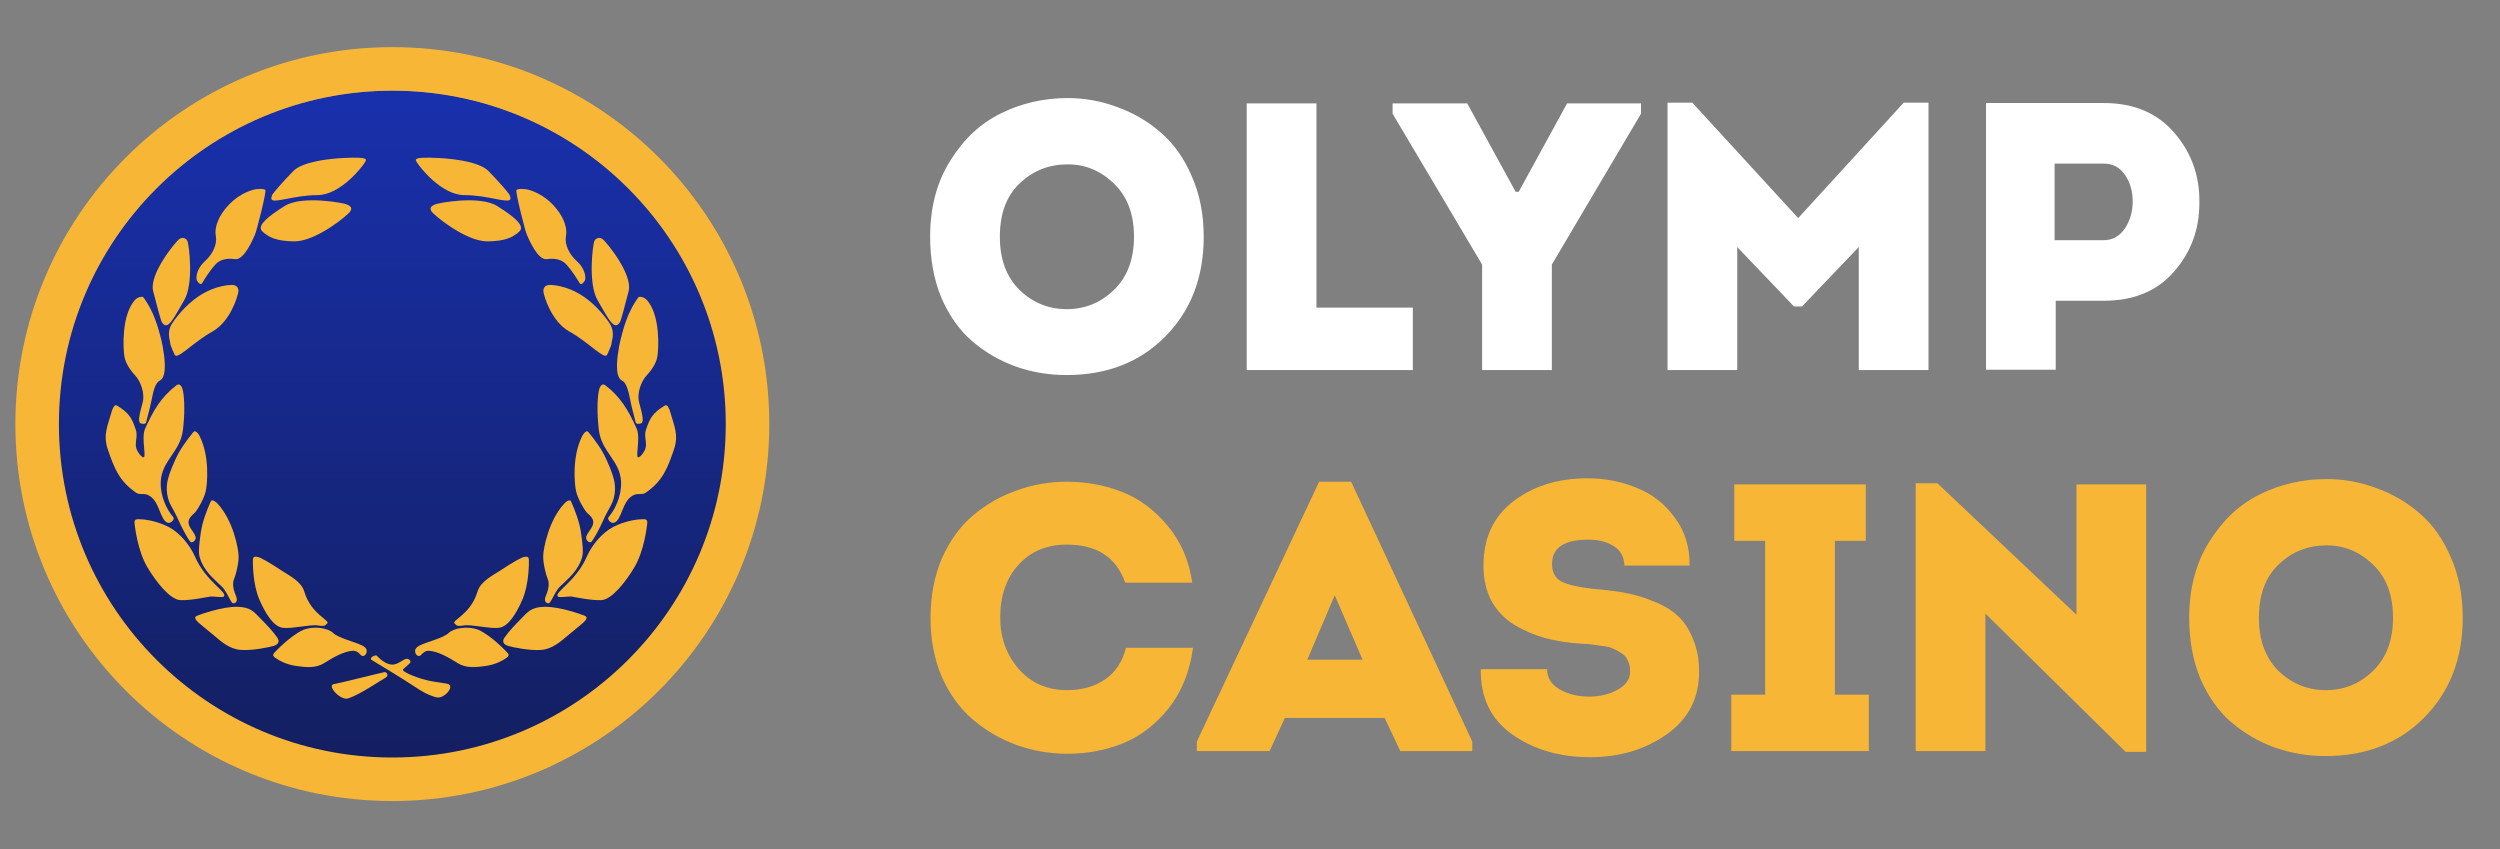 <svg width="106" height="36" viewBox="0 0 106 36" fill="none" xmlns="http://www.w3.org/2000/svg">
<rect x="0" y="0" width="106" height="36" fill="#808080" stroke="none"/>
<g clip-path="url(#clip0_1_1641)">
<g clip-path="url(#clip1_1_1641)">
<g clip-path="url(#clip2_1_1641)">
<path d="M51.037 10.039C51.037 11.761 50.493 13.172 49.405 14.271C48.328 15.358 46.934 15.902 45.221 15.902C44.457 15.902 43.73 15.778 43.041 15.531C42.362 15.283 41.748 14.922 41.199 14.448C40.66 13.975 40.23 13.361 39.907 12.607C39.594 11.842 39.438 10.986 39.438 10.039C39.438 8.789 39.724 7.712 40.294 6.808C40.865 5.892 41.581 5.225 42.443 4.805C43.315 4.374 44.257 4.158 45.27 4.158C46.002 4.158 46.707 4.288 47.386 4.546C48.075 4.794 48.689 5.155 49.227 5.628C49.777 6.102 50.213 6.722 50.536 7.486C50.87 8.24 51.037 9.091 51.037 10.039ZM42.394 10.039C42.394 10.997 42.674 11.751 43.234 12.3C43.794 12.838 44.462 13.108 45.237 13.108C46.002 13.108 46.664 12.838 47.224 12.3C47.795 11.751 48.081 10.997 48.081 10.039C48.081 9.08 47.8 8.332 47.24 7.793C46.68 7.244 46.023 6.969 45.27 6.969C44.473 6.969 43.794 7.238 43.234 7.777C42.674 8.305 42.394 9.058 42.394 10.039ZM55.817 4.385V13.043H59.904V15.692H52.861V4.385H55.817ZM64.263 8.132H64.393L66.444 4.385H69.578V4.821L65.798 11.218V15.692H62.842V11.218L59.046 4.821V4.385H62.212L64.263 8.132ZM76.244 9.247L80.718 4.352H81.768V15.692H78.812V10.475L76.405 12.995H76.066L73.659 10.475V15.692H70.703V4.352H71.753L76.244 9.247ZM87.163 15.676H84.207V4.368H89.198C90.48 4.368 91.481 4.794 92.203 5.645C92.925 6.485 93.275 7.475 93.253 8.617C93.253 9.737 92.892 10.706 92.171 11.525C91.46 12.343 90.469 12.752 89.198 12.752H87.163V15.676ZM87.115 10.184H89.198C89.565 10.184 89.861 10.022 90.087 9.699C90.313 9.365 90.426 8.978 90.426 8.536C90.426 8.105 90.318 7.734 90.103 7.422C89.888 7.098 89.586 6.937 89.198 6.937H87.115V10.184Z" fill="white"/>
<path d="M39.454 26.209C39.454 25.271 39.616 24.426 39.939 23.672C40.273 22.919 40.714 22.31 41.264 21.847C41.813 21.384 42.427 21.034 43.105 20.797C43.783 20.549 44.494 20.425 45.237 20.425C46.056 20.425 46.826 20.565 47.547 20.845C48.28 21.125 48.926 21.599 49.486 22.267C50.056 22.935 50.412 23.748 50.552 24.706H47.709C47.332 23.629 46.508 23.091 45.237 23.091C44.386 23.091 43.703 23.376 43.186 23.947C42.669 24.507 42.41 25.255 42.41 26.192C42.41 27.032 42.669 27.754 43.186 28.357C43.714 28.96 44.397 29.262 45.237 29.262C45.873 29.262 46.411 29.111 46.853 28.809C47.294 28.508 47.59 28.061 47.741 27.468H50.584C50.444 28.492 50.094 29.353 49.534 30.053C48.974 30.742 48.328 31.232 47.596 31.523C46.874 31.814 46.088 31.959 45.237 31.959C44.505 31.959 43.794 31.835 43.105 31.588C42.427 31.34 41.813 30.985 41.264 30.521C40.714 30.058 40.273 29.455 39.939 28.712C39.616 27.959 39.454 27.124 39.454 26.209ZM58.71 30.441H54.477L53.831 31.846H50.746V31.442L55.931 20.425H57.288L62.425 31.442V31.846H59.372L58.71 30.441ZM56.593 25.239L55.43 27.969H57.773L56.593 25.239ZM62.786 28.373H65.597C65.597 28.739 65.775 29.025 66.13 29.229C66.485 29.434 66.905 29.536 67.39 29.536C67.842 29.536 68.241 29.439 68.585 29.245C68.941 29.052 69.118 28.793 69.118 28.47C69.118 28.298 69.086 28.147 69.022 28.018C68.968 27.878 68.876 27.77 68.747 27.695C68.618 27.608 68.499 27.544 68.392 27.501C68.295 27.447 68.139 27.409 67.923 27.388C67.719 27.355 67.573 27.334 67.487 27.323C67.401 27.312 67.25 27.302 67.035 27.291C66.485 27.259 65.974 27.178 65.5 27.049C65.037 26.919 64.601 26.731 64.192 26.483C63.793 26.235 63.475 25.901 63.239 25.482C63.012 25.051 62.899 24.55 62.899 23.979C62.899 22.805 63.325 21.895 64.175 21.249C65.026 20.603 66.065 20.28 67.293 20.28C68.047 20.28 68.747 20.415 69.393 20.684C70.05 20.942 70.588 21.362 71.008 21.944C71.439 22.515 71.649 23.193 71.638 23.979H68.876C68.865 23.613 68.715 23.338 68.424 23.155C68.133 22.972 67.772 22.881 67.342 22.881C66.319 22.881 65.807 23.225 65.807 23.915C65.807 24.27 65.942 24.518 66.211 24.658C66.491 24.798 66.932 24.9 67.535 24.965C68.074 25.008 68.542 25.067 68.941 25.142C69.339 25.218 69.743 25.342 70.152 25.514C70.562 25.675 70.895 25.88 71.154 26.128C71.412 26.365 71.622 26.688 71.784 27.097C71.956 27.495 72.042 27.959 72.042 28.486C72.042 29.606 71.585 30.489 70.669 31.135C69.754 31.782 68.672 32.105 67.422 32.105C66.13 32.105 65.026 31.782 64.111 31.135C63.206 30.489 62.765 29.569 62.786 28.373ZM77.8 29.455H79.237V31.846H73.406V29.455H74.844V22.929H73.535V20.538H79.108V22.929H77.8V29.455ZM90.126 31.878L84.181 26.015V31.846H81.225V20.49H82.146L88.042 26.063V20.538H90.998V31.878H90.126ZM104.42 26.192C104.42 27.915 103.876 29.326 102.788 30.425C101.711 31.512 100.317 32.056 98.605 32.056C97.84 32.056 97.113 31.932 96.424 31.685C95.745 31.437 95.132 31.076 94.582 30.602C94.044 30.128 93.613 29.515 93.29 28.761C92.978 27.996 92.822 27.14 92.822 26.192C92.822 24.943 93.107 23.866 93.678 22.962C94.248 22.046 94.965 21.378 95.826 20.959C96.698 20.528 97.641 20.312 98.653 20.312C99.385 20.312 100.091 20.442 100.769 20.7C101.458 20.948 102.072 21.308 102.611 21.782C103.16 22.256 103.596 22.875 103.919 23.64C104.253 24.394 104.42 25.245 104.42 26.192ZM95.778 26.192C95.778 27.151 96.058 27.905 96.618 28.454C97.178 28.992 97.845 29.262 98.621 29.262C99.385 29.262 100.048 28.992 100.608 28.454C101.178 27.905 101.464 27.151 101.464 26.192C101.464 25.234 101.184 24.485 100.624 23.947C100.064 23.398 99.407 23.123 98.653 23.123C97.856 23.123 97.178 23.392 96.618 23.931C96.058 24.458 95.778 25.212 95.778 26.192Z" fill="#F7B636"/>
<path d="M16.654 32.231C24.493 32.231 30.847 25.877 30.847 18.038C30.847 10.199 24.493 3.844 16.654 3.844C8.815 3.844 2.46 10.199 2.46 18.038C2.46 25.877 8.815 32.231 16.654 32.231Z" fill="url(#paint0_linear_1_1641)"/>
<path d="M16.635 33.041C24.952 33.041 31.695 26.299 31.695 17.981C31.695 9.664 24.952 2.921 16.635 2.921C8.317 2.921 1.575 9.664 1.575 17.981C1.575 26.299 8.317 33.041 16.635 33.041Z" stroke="#F7B636" stroke-width="1.846"/>
<path d="M7.757 16.567C7.732 16.437 7.644 16.209 7.474 16.341C6.832 16.841 6.513 17.378 6.155 18.17C5.96 18.601 6.268 19.527 6.042 19.376C5.937 19.306 5.899 19.238 5.834 19.131C5.651 18.828 5.869 18.563 5.759 18.226C5.596 17.728 5.476 17.506 4.948 17.189C4.854 17.133 4.769 17.334 4.741 17.434C4.571 18.038 4.359 18.431 4.571 19.055C4.854 19.885 5.062 20.394 5.759 20.884C5.918 20.996 6.068 20.907 6.249 20.978C6.784 21.188 6.758 22.052 7.116 22.166C7.24 22.205 7.428 22.019 7.342 21.921C7.078 21.619 6.791 21.048 6.815 20.431C6.849 19.53 7.646 19.169 7.757 18.226C7.834 17.568 7.832 16.963 7.757 16.567Z" fill="#F7B636"/>
<path d="M15.449 6.917C15.521 6.792 15.575 6.757 15.395 6.705C15.214 6.654 13.01 6.661 12.432 7.256C11.898 7.806 11.625 8.141 11.558 8.236C11.55 8.249 11.543 8.262 11.537 8.275C11.521 8.312 11.494 8.39 11.508 8.443C11.585 8.649 12.451 8.274 13.45 8.274C14.449 8.274 15.377 7.042 15.449 6.917Z" fill="#F7B636"/>
<path d="M5.91 22.015C5.797 22.015 5.677 21.997 5.707 22.215C5.723 22.331 5.83 23.344 6.249 24.051C6.615 24.669 7.21 25.423 7.644 25.445C8.077 25.468 8.775 25.314 8.907 25.295C9.039 25.276 9.422 25.35 9.491 25.295C9.676 25.116 8.735 24.674 8.266 23.598C8.052 23.108 7.613 22.577 7.135 22.335C6.564 22.046 6.023 22.015 5.91 22.015Z" fill="#F7B636"/>
<path d="M10.921 23.613C10.822 23.601 10.719 23.572 10.722 23.767C10.723 23.871 10.711 24.773 11.005 25.439C11.262 26.022 11.587 26.548 11.966 26.614C12.345 26.68 13.148 26.463 13.487 26.52C13.827 26.576 13.798 26.486 13.864 26.445C14.046 26.306 13.202 26.083 12.903 25.087C12.766 24.634 12.261 24.408 11.866 24.145C11.395 23.831 11.021 23.625 10.921 23.613Z" fill="#F7B636"/>
<path d="M11.734 27.933C11.664 27.885 11.511 27.812 11.621 27.689C11.68 27.622 12.287 26.973 12.846 26.712C13.317 26.52 13.921 26.633 14.128 26.84C14.335 27.048 15.052 27.217 15.353 27.368C15.56 27.471 15.572 27.592 15.529 27.7C15.49 27.798 15.383 27.855 15.308 27.781C15.231 27.704 15.136 27.586 14.957 27.594C14.597 27.611 14.145 27.861 13.732 28.122C13.393 28.336 12.979 28.295 12.579 28.24C12.102 28.175 11.805 27.982 11.734 27.933Z" fill="#F7B636"/>
<path d="M8.327 26.305C8.281 26.23 8.22 26.159 8.385 26.096C8.474 26.062 9.391 25.72 10.057 25.728C10.639 25.735 10.792 25.973 11.037 26.218C11.282 26.463 11.584 26.781 11.753 27.029C11.922 27.277 11.678 27.364 11.602 27.387C11.414 27.443 10.698 27.594 10.207 27.556C9.717 27.519 9.378 27.198 9.039 26.916C8.632 26.576 8.373 26.379 8.327 26.305Z" fill="#F7B636"/>
<path d="M14.713 8.67C14.849 8.736 14.943 8.798 14.861 8.951C14.78 9.104 13.412 10.234 12.488 10.234C11.694 10.234 11.395 10.021 11.285 9.941C11.258 9.922 11.231 9.904 11.205 9.884C11.163 9.851 11.098 9.794 11.073 9.745C10.976 9.517 11.338 9.19 12.074 8.732C12.809 8.274 14.576 8.603 14.713 8.67Z" fill="#F7B636"/>
<path d="M7.946 10.215C7.882 10.094 7.738 10.041 7.603 10.134C7.467 10.227 6.311 11.608 6.494 12.345C6.665 13.03 6.805 13.518 6.848 13.631C6.854 13.645 6.86 13.657 6.868 13.668C6.89 13.7 6.939 13.764 6.99 13.785C7.198 13.852 7.399 13.438 7.814 12.722C8.229 12.006 8.01 10.337 7.946 10.215Z" fill="#F7B636"/>
<path d="M10.105 12.386C10.124 12.251 10.076 12.081 9.831 12.081C9.705 12.081 9.177 12.114 8.587 12.458C8.029 12.783 7.569 13.306 7.305 13.702C7.041 14.098 7.226 14.474 7.216 14.54C7.206 14.607 7.378 14.996 7.418 15.059C7.548 15.235 8.215 14.496 9.001 14.06C9.788 13.625 10.086 12.522 10.105 12.386Z" fill="#F7B636"/>
<path d="M9.266 9.31C9.409 8.985 9.88 8.308 10.698 8.057C10.901 7.994 11.189 7.995 11.25 8.057C11.311 8.118 10.856 9.89 10.807 9.956C10.738 10.114 10.353 11.045 9.963 10.988C9.78 10.961 9.402 10.935 9.153 11.195C8.873 11.489 8.643 11.893 8.566 12.013C8.494 12.106 8.398 11.968 8.361 11.912C8.285 11.799 8.333 11.392 8.681 11.082C9.02 10.781 9.214 10.355 9.153 10.027C9.123 9.865 9.122 9.636 9.266 9.31Z" fill="#F7B636"/>
<path d="M5.274 15.109C5.218 14.758 5.151 13.395 5.702 12.741C5.839 12.579 6.023 12.571 6.061 12.59C6.098 12.609 6.38 13.017 6.569 13.514C6.791 14.096 6.922 14.772 6.919 14.816C6.947 14.986 7.127 15.978 6.769 16.141C6.6 16.218 6.505 16.554 6.438 16.907C6.361 17.306 6.23 17.755 6.201 17.887C6.191 18.004 6.02 17.974 5.958 17.947C5.833 17.893 5.917 17.544 6.042 17.095C6.163 16.658 5.95 16.15 5.721 15.908C5.608 15.788 5.33 15.46 5.274 15.109Z" fill="#F7B636"/>
<path d="M8.718 20.846C8.794 20.529 8.897 19.372 8.473 18.509C8.378 18.316 8.281 18.274 8.243 18.284C8.206 18.295 7.816 18.786 7.606 19.15C7.382 19.538 7.154 20.164 7.154 20.205C7.065 20.474 6.984 20.959 7.267 21.468C7.55 21.977 7.516 21.961 7.663 22.26C7.801 22.541 7.945 22.807 8.058 22.957C8.103 23.017 8.169 22.994 8.222 22.952C8.285 22.903 8.314 22.82 8.288 22.744C8.248 22.626 8.147 22.504 8.077 22.392C7.843 22.016 8.172 21.845 8.285 21.713C8.381 21.601 8.642 21.164 8.718 20.846Z" fill="#F7B636"/>
<path d="M10.116 23.558C10.103 23.232 9.887 22.091 9.245 21.376C9.101 21.215 8.996 21.202 8.963 21.222C8.93 21.242 8.688 21.821 8.585 22.228C8.475 22.663 8.425 23.327 8.436 23.367C8.424 23.649 8.591 24.071 9.001 24.484C9.411 24.897 9.443 24.862 9.604 25.144C9.755 25.408 9.736 25.408 9.83 25.54C9.871 25.597 9.931 25.587 9.979 25.556C10.046 25.512 10.052 25.422 10.031 25.345C10.012 25.274 9.986 25.219 9.943 25.106C9.887 24.955 9.852 24.709 9.925 24.552C9.987 24.418 10.129 23.885 10.116 23.558Z" fill="#F7B636"/>
<path d="M15.976 27.802C15.919 27.745 15.617 27.896 15.768 27.99C15.868 28.053 16.974 28.706 17.71 29.197C18.087 29.448 18.437 29.563 18.539 29.573C18.843 29.605 19.22 29.176 19.048 29.027C18.97 28.959 18.532 28.949 18.087 28.838C17.552 28.706 17.023 28.461 17.088 28.386C17.152 28.311 17.352 28.16 17.389 28.103C17.427 28.047 17.389 27.953 17.257 27.934C17.125 27.915 16.884 28.194 16.616 28.179C16.306 28.162 16.032 27.858 15.976 27.802Z" fill="#F7B636"/>
<path d="M16.296 28.499C16.06 28.546 14.441 28.958 14.147 29.008C13.853 29.058 14.43 29.724 14.769 29.611C15.277 29.442 16.152 28.838 16.333 28.744C16.515 28.65 16.39 28.48 16.296 28.499Z" fill="#F7B636"/>
<path d="M25.391 16.567C25.416 16.437 25.504 16.209 25.674 16.341C26.316 16.841 26.635 17.378 26.993 18.17C27.188 18.601 26.88 19.527 27.106 19.376C27.211 19.306 27.249 19.238 27.314 19.131C27.497 18.828 27.279 18.563 27.389 18.226C27.552 17.728 27.672 17.506 28.2 17.189C28.294 17.133 28.379 17.334 28.407 17.434C28.577 18.038 28.789 18.431 28.577 19.055C28.294 19.885 28.087 20.394 27.389 20.884C27.23 20.996 27.081 20.907 26.899 20.978C26.364 21.188 26.39 22.053 26.032 22.166C25.908 22.205 25.72 22.019 25.806 21.921C26.07 21.619 26.357 21.048 26.334 20.432C26.299 19.53 25.502 19.169 25.391 18.226C25.314 17.568 25.316 16.963 25.391 16.567Z" fill="#F7B636"/>
<path d="M17.699 6.917C17.627 6.792 17.573 6.757 17.753 6.705C17.934 6.654 20.139 6.661 20.716 7.256C21.25 7.806 21.523 8.141 21.59 8.236C21.599 8.249 21.606 8.262 21.611 8.275C21.627 8.312 21.655 8.39 21.64 8.443C21.563 8.649 20.698 8.274 19.698 8.274C18.699 8.274 17.772 7.042 17.699 6.917Z" fill="#F7B636"/>
<path d="M27.238 22.015C27.352 22.015 27.471 21.997 27.441 22.215C27.425 22.331 27.318 23.344 26.899 24.051C26.533 24.669 25.938 25.423 25.504 25.445C25.071 25.468 24.373 25.314 24.241 25.295C24.109 25.276 23.726 25.35 23.657 25.295C23.472 25.116 24.413 24.674 24.882 23.598C25.096 23.108 25.535 22.577 26.013 22.335C26.584 22.046 27.125 22.015 27.238 22.015Z" fill="#F7B636"/>
<path d="M22.227 23.613C22.326 23.601 22.429 23.572 22.426 23.767C22.425 23.871 22.437 24.773 22.143 25.439C21.886 26.022 21.561 26.548 21.183 26.614C20.803 26.68 20 26.463 19.661 26.52C19.322 26.576 19.35 26.486 19.284 26.445C19.102 26.306 19.946 26.083 20.245 25.087C20.382 24.634 20.887 24.408 21.282 24.145C21.753 23.831 22.127 23.625 22.227 23.613Z" fill="#F7B636"/>
<path d="M21.414 27.934C21.484 27.885 21.637 27.812 21.527 27.689C21.468 27.623 20.86 26.973 20.302 26.712C19.831 26.52 19.227 26.633 19.02 26.84C18.813 27.048 18.096 27.217 17.795 27.368C17.589 27.471 17.576 27.592 17.619 27.7C17.658 27.799 17.765 27.856 17.84 27.781C17.917 27.704 18.012 27.586 18.191 27.594C18.551 27.611 19.003 27.862 19.416 28.122C19.756 28.336 20.169 28.295 20.569 28.241C21.046 28.175 21.343 27.982 21.414 27.934Z" fill="#F7B636"/>
<path d="M24.822 26.305C24.867 26.23 24.928 26.159 24.763 26.096C24.675 26.062 23.758 25.72 23.092 25.728C22.51 25.735 22.357 25.973 22.111 26.218C21.866 26.463 21.564 26.781 21.395 27.029C21.226 27.277 21.471 27.364 21.546 27.387C21.735 27.443 22.451 27.594 22.941 27.557C23.431 27.519 23.77 27.198 24.11 26.916C24.517 26.576 24.776 26.379 24.822 26.305Z" fill="#F7B636"/>
<path d="M18.436 8.67C18.299 8.736 18.205 8.798 18.287 8.951C18.368 9.104 19.736 10.234 20.66 10.234C21.454 10.234 21.753 10.021 21.863 9.941C21.89 9.922 21.917 9.904 21.943 9.884C21.985 9.851 22.05 9.794 22.075 9.745C22.172 9.517 21.809 9.19 21.074 8.732C20.339 8.274 18.572 8.603 18.436 8.67Z" fill="#F7B636"/>
<path d="M25.202 10.215C25.266 10.094 25.41 10.041 25.546 10.134C25.681 10.227 26.837 11.608 26.654 12.345C26.483 13.03 26.343 13.518 26.3 13.631C26.295 13.645 26.288 13.657 26.28 13.668C26.258 13.7 26.209 13.764 26.158 13.785C25.95 13.852 25.749 13.438 25.334 12.722C24.92 12.006 25.139 10.337 25.202 10.215Z" fill="#F7B636"/>
<path d="M23.043 12.386C23.024 12.251 23.072 12.081 23.317 12.081C23.444 12.081 23.971 12.114 24.562 12.458C25.119 12.783 25.579 13.306 25.843 13.702C26.107 14.098 25.922 14.474 25.932 14.54C25.942 14.607 25.77 14.996 25.73 15.059C25.601 15.235 24.933 14.496 24.147 14.06C23.36 13.625 23.062 12.522 23.043 12.386Z" fill="#F7B636"/>
<path d="M23.883 9.31C23.739 8.985 23.268 8.308 22.45 8.057C22.247 7.994 21.959 7.995 21.898 8.057C21.837 8.118 22.292 9.89 22.341 9.956C22.41 10.114 22.795 11.045 23.185 10.988C23.368 10.961 23.747 10.935 23.995 11.195C24.275 11.489 24.505 11.893 24.582 12.013C24.654 12.106 24.75 11.968 24.788 11.912C24.863 11.799 24.815 11.392 24.467 11.082C24.128 10.781 23.934 10.355 23.995 10.027C24.025 9.865 24.026 9.636 23.883 9.31Z" fill="#F7B636"/>
<path d="M27.875 15.109C27.93 14.758 27.997 13.395 27.446 12.741C27.309 12.579 27.125 12.571 27.088 12.59C27.05 12.609 26.768 13.017 26.579 13.514C26.357 14.096 26.227 14.772 26.23 14.816C26.201 14.986 26.021 15.978 26.38 16.141C26.548 16.218 26.643 16.554 26.711 16.907C26.787 17.306 26.918 17.755 26.947 17.887C26.957 18.004 27.128 17.974 27.191 17.947C27.315 17.893 27.231 17.544 27.107 17.095C26.985 16.658 27.198 16.15 27.427 15.908C27.54 15.788 27.819 15.46 27.875 15.109Z" fill="#F7B636"/>
<path d="M24.43 20.846C24.354 20.528 24.251 19.372 24.675 18.509C24.77 18.316 24.867 18.274 24.905 18.284C24.942 18.295 25.332 18.786 25.542 19.15C25.766 19.538 25.994 20.164 25.994 20.205C26.083 20.474 26.164 20.959 25.881 21.468C25.599 21.977 25.632 21.961 25.485 22.26C25.348 22.541 25.203 22.807 25.09 22.957C25.045 23.017 24.979 22.994 24.927 22.952C24.863 22.903 24.834 22.819 24.86 22.743C24.9 22.626 25.001 22.504 25.071 22.392C25.305 22.016 24.977 21.845 24.863 21.713C24.767 21.601 24.506 21.164 24.43 20.846Z" fill="#F7B636"/>
<path d="M23.032 23.558C23.045 23.232 23.261 22.091 23.903 21.376C24.047 21.215 24.152 21.202 24.186 21.222C24.218 21.242 24.46 21.821 24.563 22.228C24.674 22.663 24.723 23.327 24.712 23.367C24.724 23.649 24.558 24.071 24.147 24.484C23.737 24.897 23.705 24.862 23.544 25.144C23.393 25.408 23.412 25.408 23.318 25.54C23.277 25.597 23.217 25.587 23.169 25.556C23.102 25.512 23.096 25.422 23.117 25.345C23.137 25.274 23.162 25.219 23.205 25.106C23.261 24.955 23.297 24.709 23.224 24.552C23.162 24.418 23.019 23.885 23.032 23.558Z" fill="#F7B636"/>
</g>
</g>
</g>
<defs>
<linearGradient id="paint0_linear_1_1641" x1="16.654" y1="3.844" x2="16.654" y2="32.231" gradientUnits="userSpaceOnUse">
<stop stop-color="#1930AD"/>
<stop offset="1" stop-color="#131F60"/>
</linearGradient>
<clipPath id="clip0_1_1641">
<rect width="105" height="35" fill="white" transform="translate(0.5 0.5)"/>
</clipPath>
<clipPath id="clip1_1_1641">
<rect width="105" height="35" fill="white" transform="translate(0.5 0.5)"/>
</clipPath>
<clipPath id="clip2_1_1641">
<rect width="105" height="35" fill="white" transform="translate(0.5 0.5)"/>
</clipPath>
</defs>
</svg>

